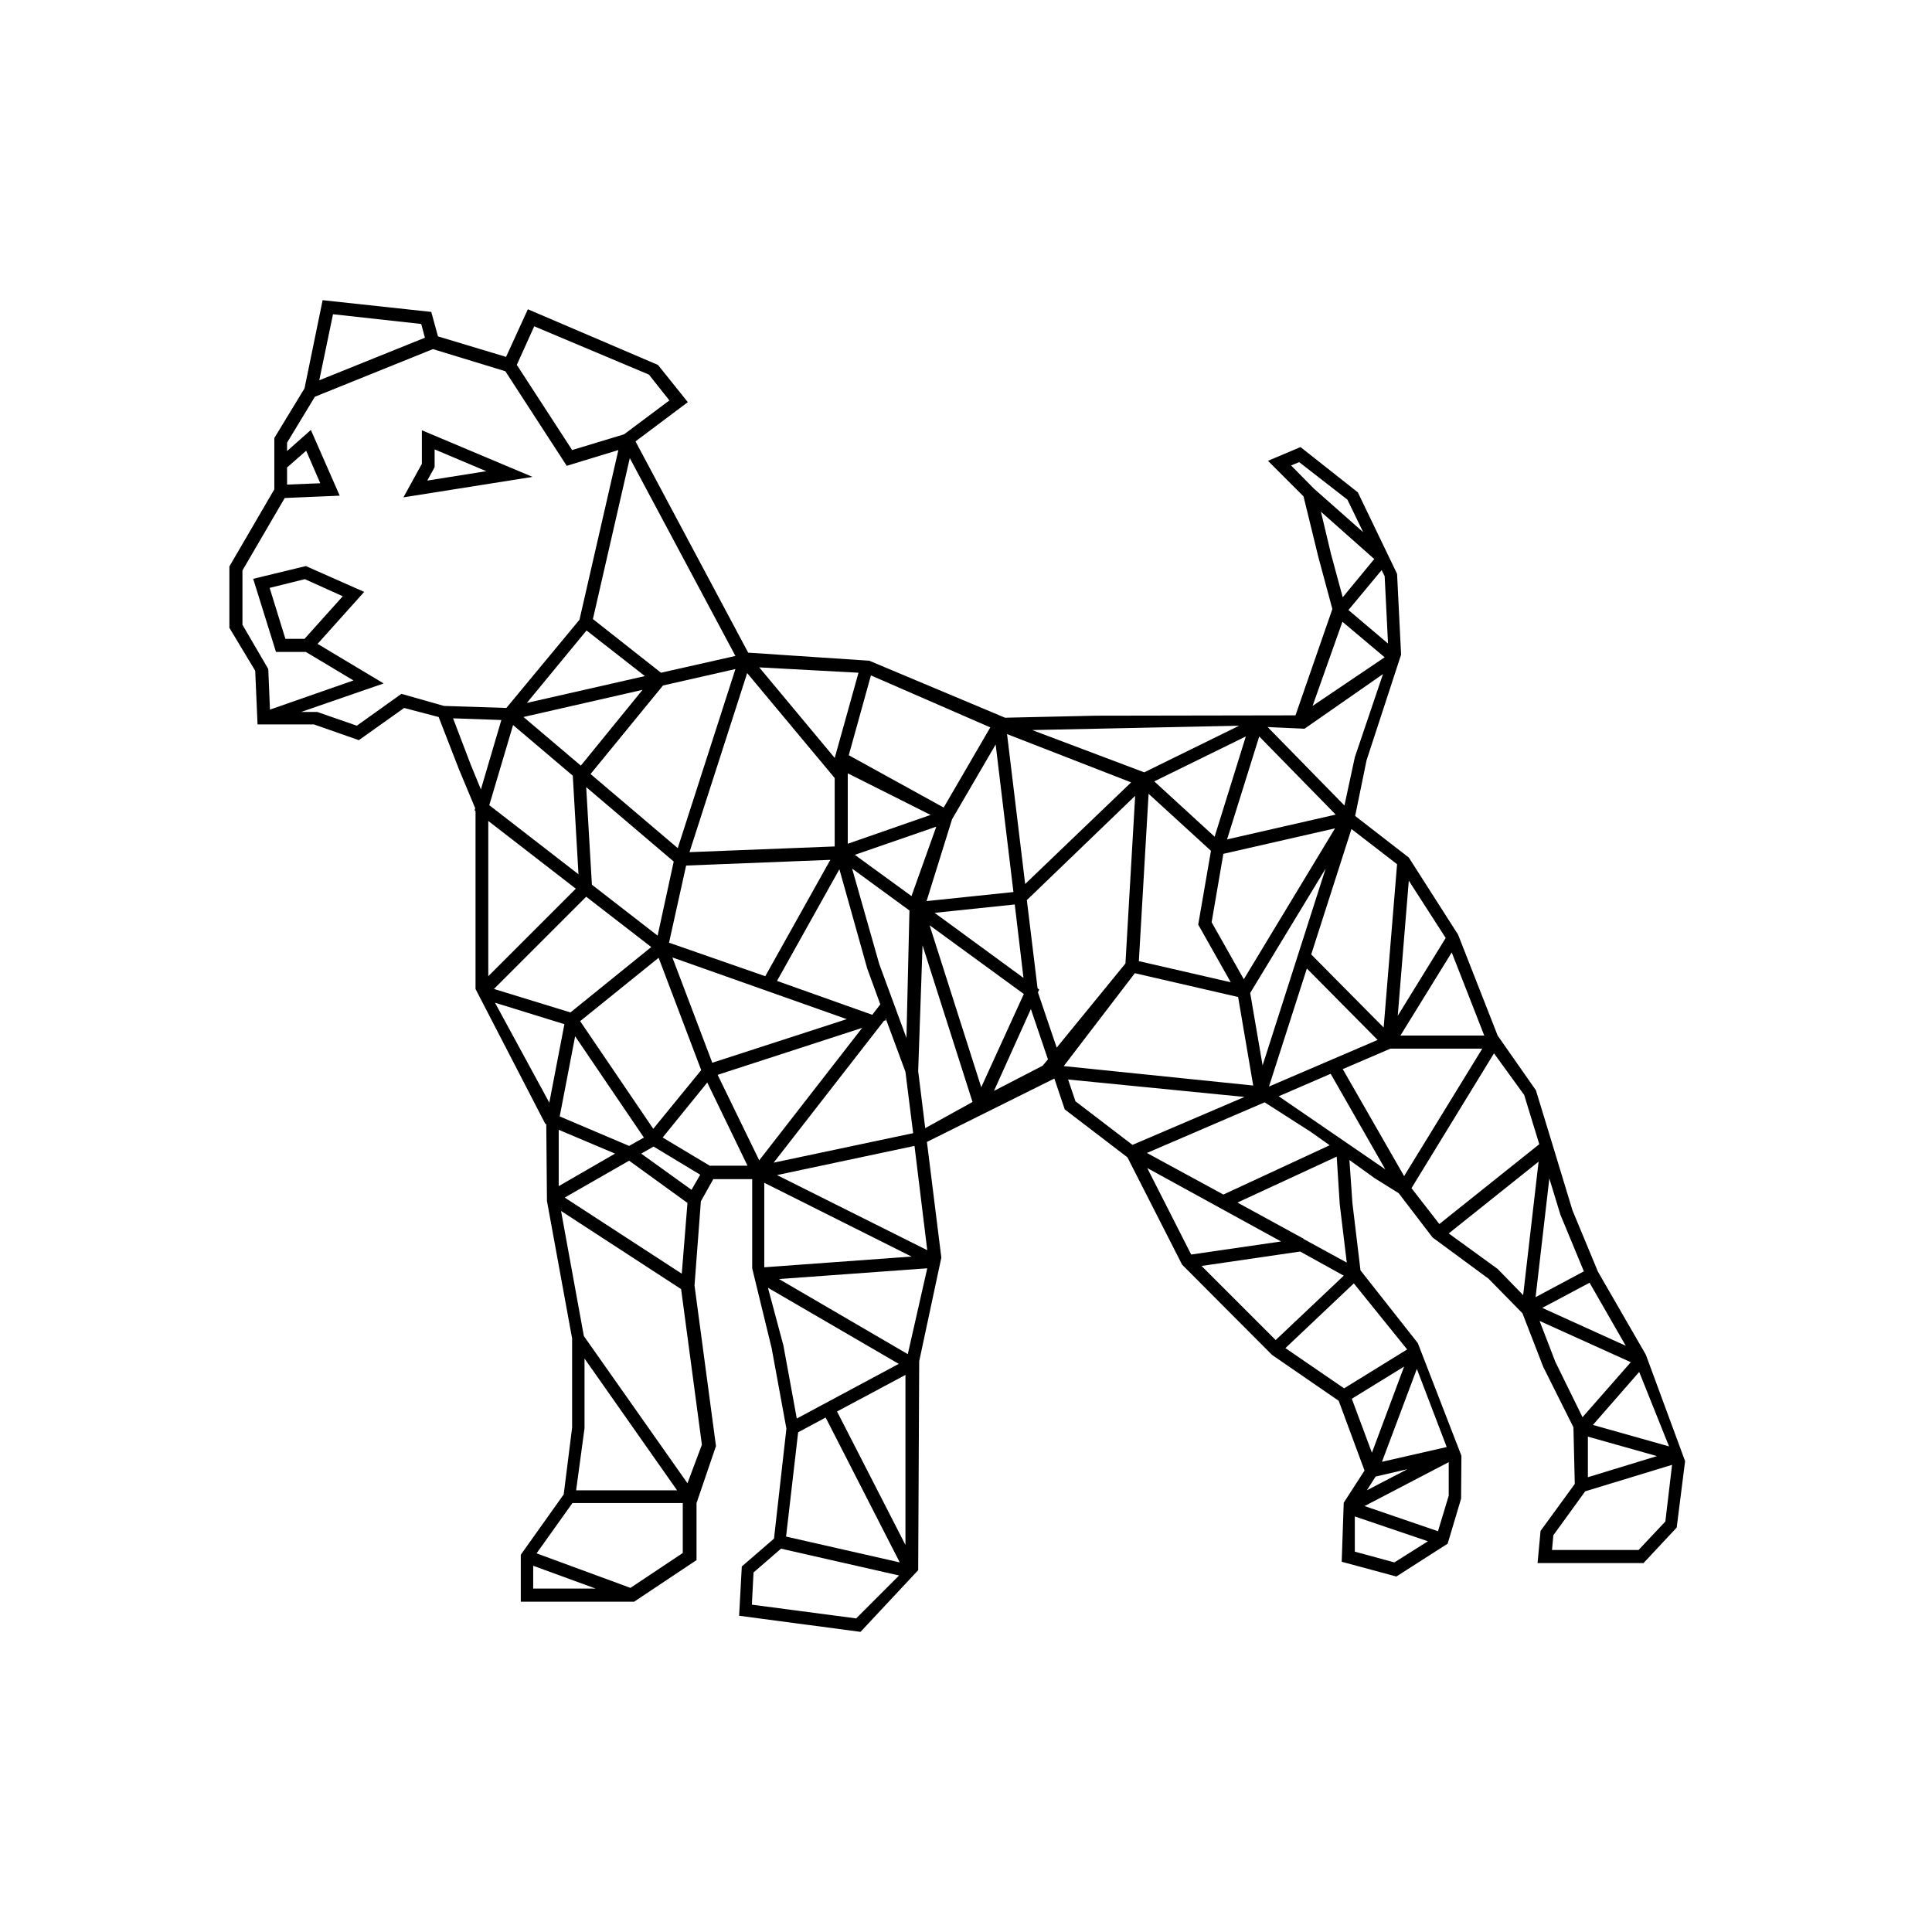 <?xml version="1.0" encoding="UTF-8"?>
<!-- Uploaded to: SVG Repo, www.svgrepo.com, Generator: SVG Repo Mixer Tools -->
<svg fill="#000000" width="800px" height="800px" version="1.1" viewBox="144 144 512 512" xmlns="http://www.w3.org/2000/svg">
 <path d="m255.8 258.03v8.887l-4.887 8.887 34.215-5.422zm3.379 9.777v-4.711l13.688 5.777-15.641 2.488zm321 235.24-12.707-22.039-6.754-16.262-5.156-16.973-4.531-14.84-10.133-14.484-10.488-26.75-13.062-20.441-14.219-11.02 3.023-14.754 9.152-27.996-1.066-21.418-10.398-21.594-15.195-11.996-8.621 3.644 9.422 9.422 3.91 15.996 3.734 13.863-9.777 28.172-52.969 0.09-23.996 0.535-35.992-15.109-32.082-2.133-29.859-55.988 13.863-10.398-7.91-9.863-34.48-14.754-5.777 12.621-18.043-5.43-1.777-6.488-28.793-3.109-4.801 23.375-8 13.152v13.598l-11.91 20.441v16.262l6.844 11.375 0.621 14.219h14.934l11.91 4.176 11.996-8.531 9.152 2.398 5.422 13.953 4.266 10.219-0.18 0.535 0.266 0.18v47.191l18.484 35.727 0.266 0.09 0.18 20.352 6.664 36.438v23.641l-2.223 17.684-11.375 15.996v12.441h30.039l16.531-11.02v-15.109l5.156-15.109-5.688-42.57 1.688-22.305 3.289-5.867h10.309v23.641l5.156 21.152 3.91 21.328-3.289 29.148-8.531 7.375-0.711 13.062 32.172 4.269 15.285-16.352 0.266-55.367 5.867-27.461-3.82-30.66 33.77-16.797 2.754 8.176 16.617 12.707 14.484 28.438 23.816 23.906 17.684 12.176 6.844 18.484-5.512 8.531-0.535 15.641 14.484 3.91 13.598-8.711 3.555-11.91 0.09-11.375-11.555-29.859-15.195-19.285-2.133-17.773-0.801-11.465 6.664 4.801 6.398 4 8.977 11.73 14.84 10.93 8.977 9.152 5.512 14.219 8 15.996 0.355 15.02-9.066 12.441-0.801 8.531h28.082l8.797-9.422 2.223-17.598zm6.133 24.262-20.172-5.688 12.266-14.043zm-11.465-26.66-22.129-10.043 12.531-6.664zm-17.328-34.75 6.223 15.02-12.797 6.844 3.644-31.461zm-41.414-10.219-16.262-28.352 12.621-5.422h24.352zm-68.164-6.133 31.195-13.418 12.086 7.731 5.156 3.644-28.172 13.062zm-28.973-43.633-2.844-23.375 28.707-27.641-2.578 44.434-18.219 22.305-4.977-14.664 0.355-0.711zm-28.617-16.711 24.973 18.219-11.285 24.707zm-65.676 92.34-31.016-20.172 17.062-9.777 15.465 11.199zm-13.953-33.859-18.395-7.82 4.09-21.238 18.219 26.84zm-11.285-136.6 15.465 12.086-31.281 7.109zm39.457 10.223-15.285 47.457-23.105-19.641 19.195-23.461zm46.66 60.164-15.02-10.93 21.594-7.465zm-6.668 32.793-0.266-0.09 0.18-0.266zm-3.731-1.332-25.238-8.977 16.531-29.594 7.375 26.305 3.465 9.508zm-74.297-34.48-1.512-25.863 23.195 19.73-4.266 19.641zm64.344-28.262v18.129l-38.48 1.512 15.285-47.457zm-43.902 43.633 4.531-20.441 38.215-1.512-17.242 30.84zm47.367-26.215v-18.664l21.949 11.02zm-3.465-22.75-19.996-23.996 26.305 1.422-6.223 22.305zm-67.277 2.043-15.195-12.887 31.551-7.199zm-17.953-10.754 15.82 13.418 1.512 26.129-23.641-18.309zm36.617 58.832-21.418 17.328-20.262-6.223 24.441-24.441zm0.531 48.168-19.375-28.527 20.797-16.797 11.285 29.773zm5.066-45.414 46.215 16.352-35.637 11.555zm50.301 18.664-27.285 35.105-11.02-22.66zm5.777-1.867 0.621-0.18 5.066 13.688 2.043 16.262-36.969 7.82zm5.953 4.535-7.199-19.551-7.199-25.328 15.195 11.109zm7.465-33.148 21.238-2.223 2.312 19.461zm110.47-22.219 12.086 9.332-3.555 43.281-19.195-19.375zm15.195 13.684 9.777 15.195-12.707 20.617zm-39.637-38.211 20.262 20.707-28.793 6.578zm-11.82 26.57-15.996-14.664 24.262-11.91zm-50.211 12.531-4.801-39.727 32.883 12.797zm32.707-23.906 16.531 15.109-3.379 19.551 8.621 15.285-24.352-5.598zm16.707 34.039 3.109-18.129 29.594-6.754-24.172 39.992zm30.215-14.223-16.707 52.168-3.289-19.195zm-4.977 26.484 18.75 18.93-28.793 12.352zm24.793 17.773 13.598-22.039 8.621 22.039zm-4.176-121.75 0.891 17.863-10.488-8.887 8.797-10.574zm-24.793-29.328 2.133-0.891 12.797 9.953 4.176 8.621-13.062-11.555zm10.574 23.461-2.668-11.199 14.129 12.531-8.355 10.133zm14.219 27.371-19.105 12.887 7.91-22.305zm-21.238 18.93 20.797-14.484-7.465 22.039-2.754 12.797-20.352-20.797zm-17.332-0.797-25.152 12.352-29.684-11.199zm-59.809 44.078-23.02 2.398 6.754-21.684 11.555-19.816zm-18.484-22.395-25.152-13.863 5.867-21.152 31.637 13.773zm-55.191-40.172-19.73 4.445-18.039-14.219 9.777-42.656zm-53.32-87.359 30.395 12.797 5.422 6.844-11.996 8.977-13.773 4.176-14.664-22.574zm-53.324-3.199 23.375 2.578 0.977 3.644-27.996 11.285zm-12.176 40.613 5.066-4.445 3.734 8.621-8.797 0.355zm30.305 59.988-11.82 8.441-10.488-3.644h-4.266l21.863-7.555-17.508-10.488 12.352-13.773-15.465-6.844-13.953 3.379 6.043 19.375h7.91l12.621 7.555-22.129 7.731-0.445-10.754-6.844-11.73v-14.398l11.199-19.195 14.574-0.621-7.644-17.418-6.309 5.598v-2.223l7.375-12.176 31.281-12.621 19.195 5.867 16.262 25.062 13.688-4.176-10.309 44.969-19.375 23.375-16.531-0.535zm-30.746-14.574-4.176-13.508 9.332-2.312 10.043 4.531-10.133 11.285zm49.145 33.414-4.711-12.352 12.797 0.445-5.422 18.395zm4.621 14.844 23.195 17.953-23.195 23.195zm1.777 48.168 18.395 5.688-4 20.797zm16.887 33.68 14.93 6.309-14.93 8.621zm6.84 60.613 24.527 34.926h-26.75l2.223-16.441zm-13.598 54.922 16.531 6.043h-16.531zm39.637-3.379-13.863 9.242-24.883-9.152 9.508-13.332h29.238zm5.066-28.703-3.82 10.219-27.461-39.016-6.043-33.148 31.816 20.707zm-2.754-67.543-13.332-9.598 3.289-1.867 12.352 7.465zm4.977-6.309-12.621-7.555 11.82-14.574 10.664 22.039h-9.863zm14.309 4.441 39.016 19.551-39.016 2.844zm5.066 43.102-4.09-15.285 34.66 20.172-27.016 14.488zm3.91 23.02 7.289-3.91 19.641 38.391-30.129-6.844zm15.375 49.324-27.641-3.644 0.445-8.531 7.289-6.309 31.281 7.109zm13.062-19.465-18.129-35.371 18.129-9.688zm0.621-50.566-34.125-19.906 39.281-2.844zm-34.66-47.457 36.438-7.731 3.379 27.641zm39.281-12.441-1.867-15.109 1.156-33.328 13.242 41.504zm27.996-31.551 4.531 13.332-1.422 1.688-12.887 6.664zm8.711 15.109 18.84-24.617 27.371 6.309 4 23.461zm3.109 9.332-1.957-5.777 46.746 4.621-29.684 12.707zm19.02 17.684 35.461 19.461-23.816 3.465zm52.078 28.527-18.043 17.062-19.641-19.641 26.129-3.82zm2.133 32.617 13.863-8.531-8.531 22.84zm6.309 20.617 8.441-1.957-10.754 5.598zm4.977 22.75-10.488-2.844v-9.332l19.375 6.578zm14.398-17.684-2.844 9.422-19.461-6.664 22.305-11.641zm-0.535-12.887-17.152 3.91 9.242-24.617zm-10.484-25.863-16.707 10.309-15.551-10.664 18.129-17.152zm-27.551-29.324v-0.18h-0.18l-17.238-9.422 26.305-12.176 0.801 12.621 1.867 15.465zm-6.488-37.773 13.773-5.953 14.484 25.328zm35.191 24.352 21.863-35.727 8 11.02 4 13.062-26.484 21.152zm9.867 12 23.816-19.02-4.09 35.371-6.754-6.934zm28.258 34.035-4.176-10.844 24.172 10.93-12.797 14.578zm26.93 24.973-18.309 5.598v-10.754zm2.223 17.332-7.109 7.555h-22.93l0.355-3.91 8.441-11.641 23.02-7.019z"/>
</svg>